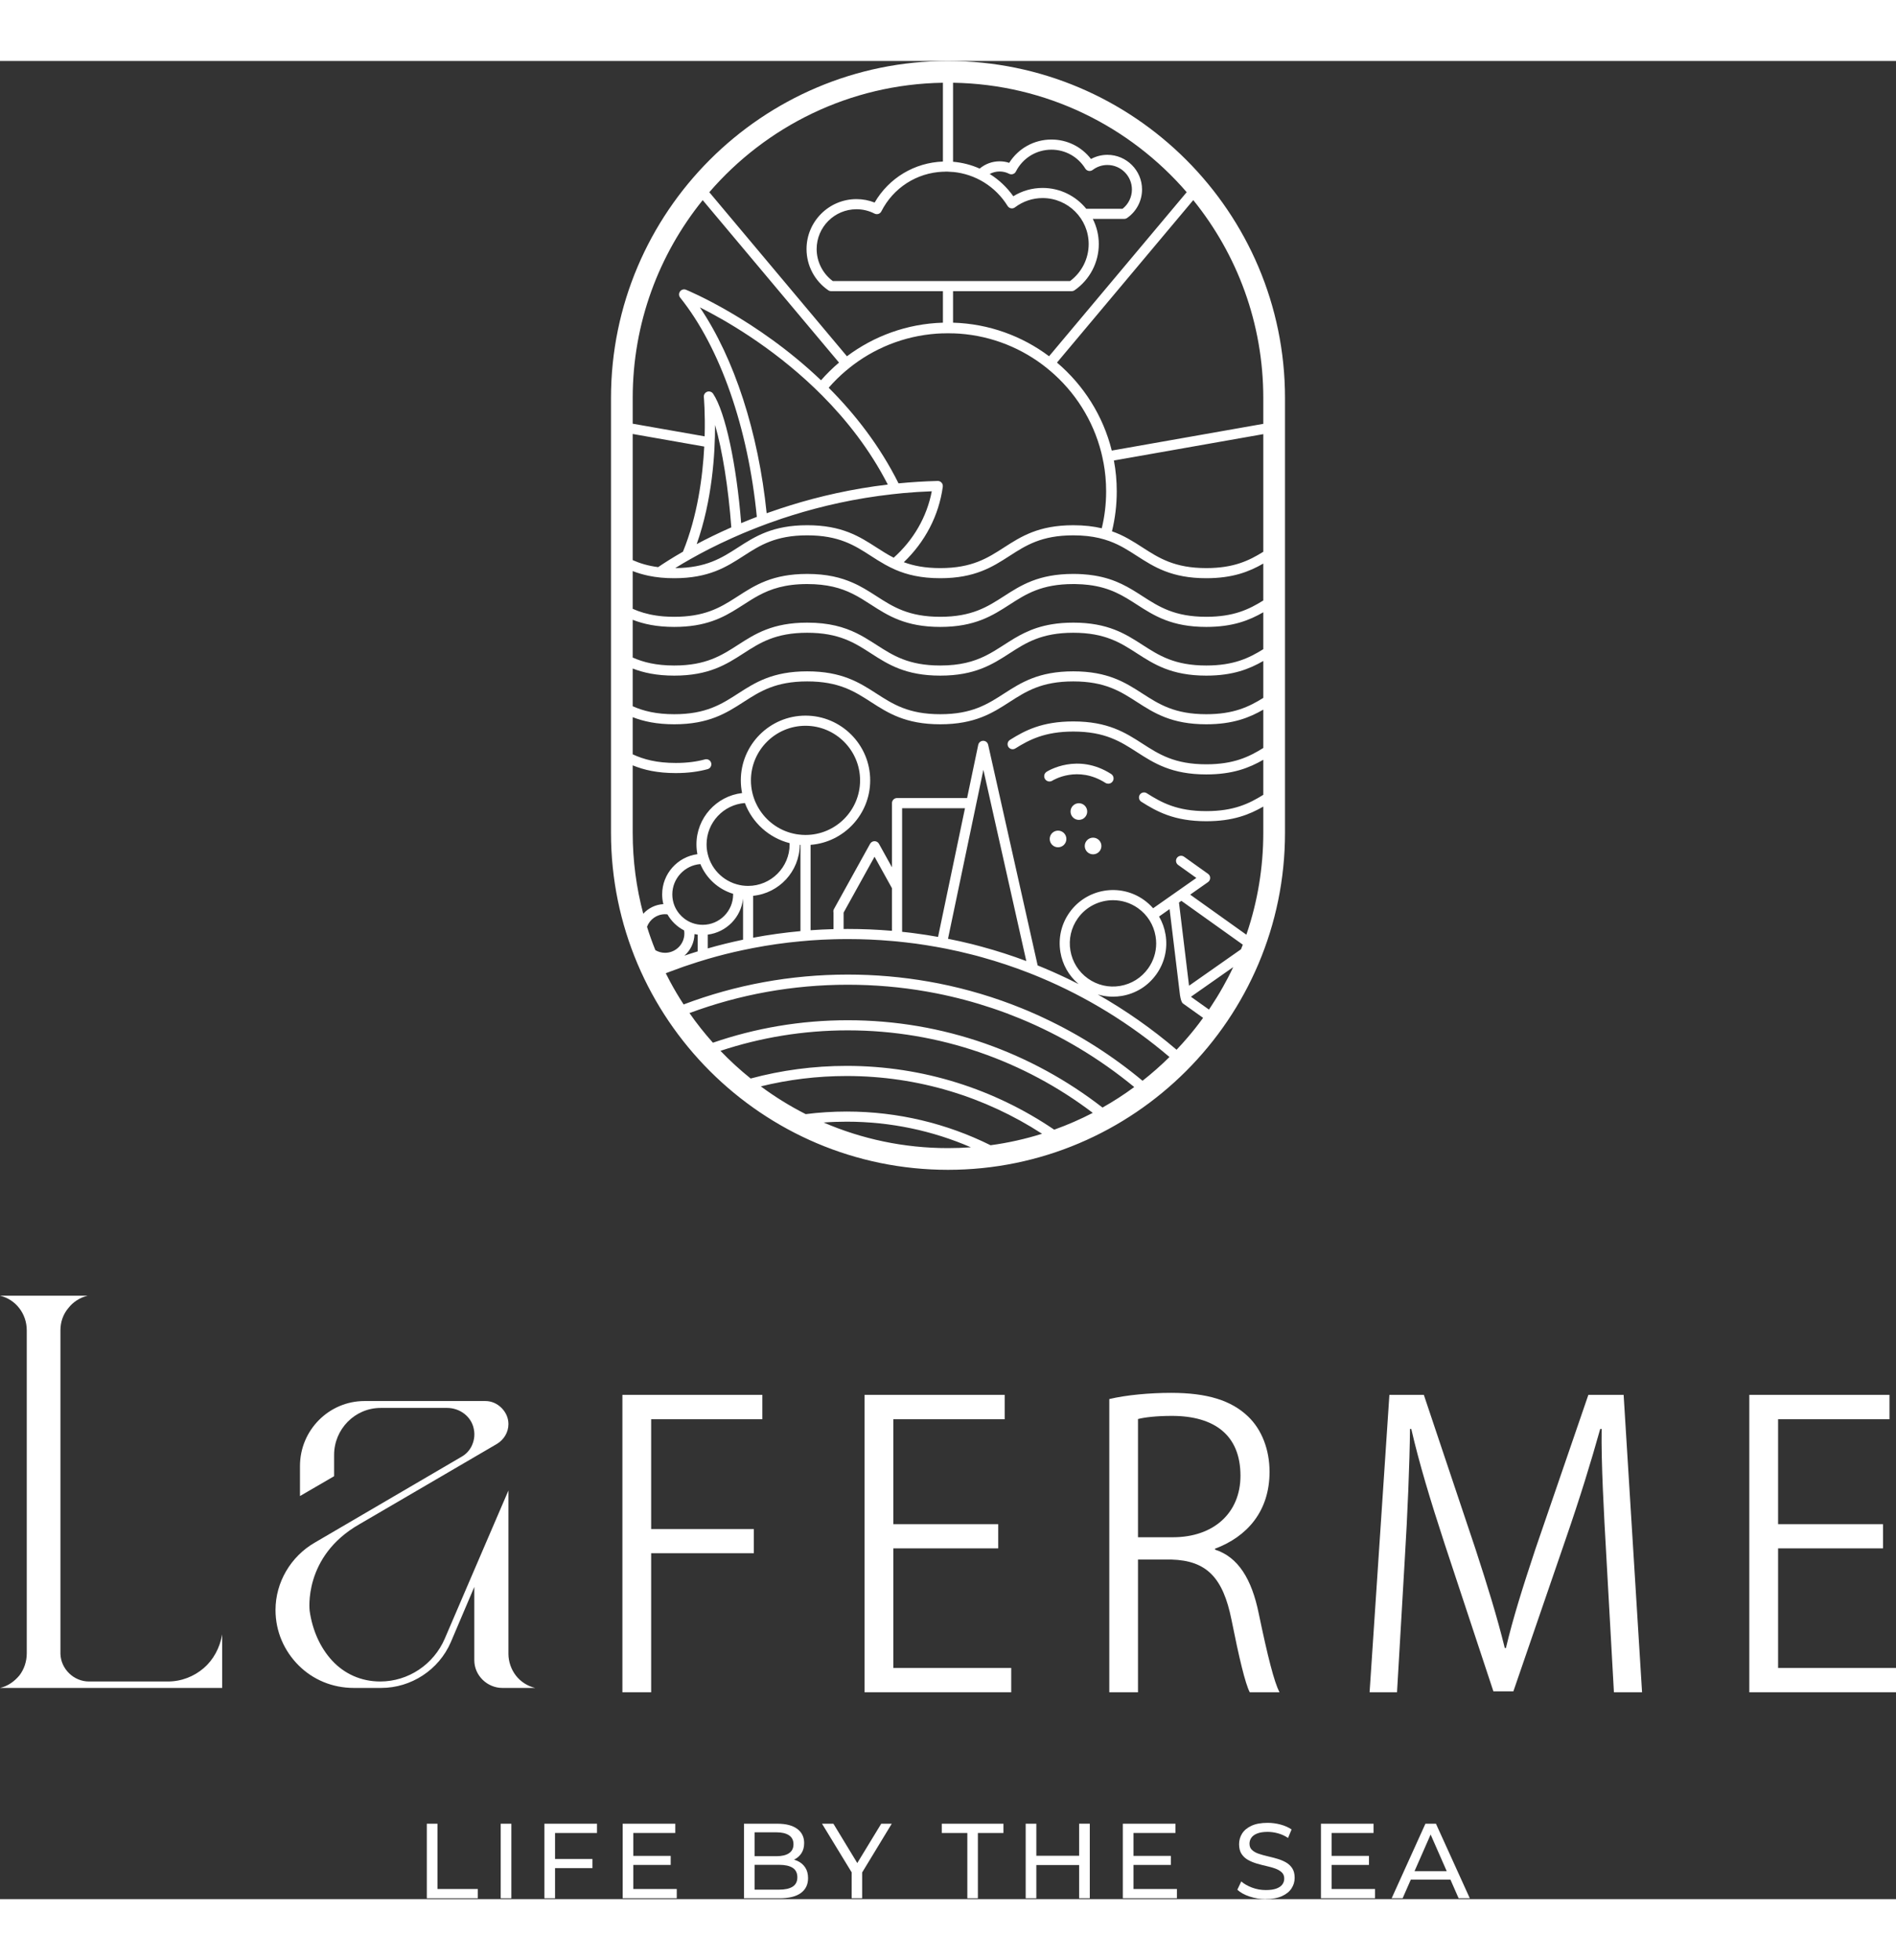 <svg xmlns="http://www.w3.org/2000/svg" id="Layer_2" width="208" height="215" viewBox="0 0 646.26 626.45"><rect x="0" y="0" width="646.26" height="626.45" fill="#333333" stroke="none"/><g id="Layer_1-2"><path d="m145.48,626.16v-25.41h3.63v22.25h13.76v3.16h-17.39Z" style="fill:#ffffff;"></path><path d="m170.67,626.16v-25.41h3.63v25.41h-3.63Z" style="fill:#ffffff;"></path><path d="m189.19,626.16h-3.63v-25.41h17.93v3.16h-14.3v22.25Zm-.36-13.4h13.11v3.12h-13.11v-3.12Z" style="fill:#ffffff;"></path><path d="m215.87,623h14.81v3.16h-18.44v-25.41h17.93v3.16h-14.3v19.1Zm-.33-11.29h13.07v3.09h-13.07v-3.09Z" style="fill:#ffffff;"></path><path d="m253.59,626.16v-25.41h11.4c2.93,0,5.18.59,6.75,1.76,1.57,1.17,2.36,2.78,2.36,4.81,0,1.38-.31,2.54-.93,3.49s-1.45,1.67-2.49,2.18c-1.04.51-2.17.76-3.38.76l.65-1.09c1.45,0,2.73.25,3.85.76,1.11.51,2,1.25,2.65,2.23.65.98.98,2.2.98,3.65,0,2.18-.82,3.87-2.45,5.06-1.63,1.2-4.06,1.8-7.28,1.8h-12.13Zm3.63-2.94h8.35c2.01,0,3.54-.34,4.61-1.02,1.06-.68,1.6-1.74,1.6-3.19s-.53-2.55-1.6-3.23c-1.07-.68-2.6-1.02-4.61-1.02h-8.68v-2.94h7.77c1.84,0,3.27-.34,4.28-1.02,1.02-.68,1.52-1.69,1.52-3.05s-.51-2.37-1.52-3.05c-1.02-.68-2.44-1.02-4.28-1.02h-7.44v19.53Z" style="fill:#ffffff;"></path><path d="m290.29,626.16v-9.73l.83,2.25-10.93-17.93h3.88l9.19,15.14h-2.11l9.22-15.14h3.59l-10.89,17.93.8-2.25v9.73h-3.59Z" style="fill:#ffffff;"></path><path d="m329.72,626.16v-22.25h-8.71v-3.16h21.02v3.16h-8.71v22.25h-3.59Z" style="fill:#ffffff;"></path><path d="m353.24,626.16h-3.63v-25.41h3.63v25.41Zm14.92-11.33h-15.28v-3.16h15.28v3.16Zm-.33-14.09h3.63v25.41h-3.63v-25.41Z" style="fill:#ffffff;"></path><path d="m386.35,623h14.81v3.16h-18.44v-25.41h17.93v3.16h-14.3v19.1Zm-.33-11.29h13.07v3.09h-13.07v-3.09Z" style="fill:#ffffff;"></path><path d="m431.48,626.45c-1.94,0-3.79-.3-5.55-.89-1.77-.59-3.16-1.36-4.18-2.31l1.34-2.83c.97.85,2.2,1.55,3.7,2.11,1.5.56,3.06.83,4.68.83,1.48,0,2.67-.17,3.59-.51.92-.34,1.6-.8,2.03-1.4.44-.59.65-1.26.65-2.02,0-.87-.28-1.57-.85-2.11-.57-.53-1.31-.96-2.21-1.29-.91-.33-1.91-.61-3-.85-1.09-.24-2.18-.53-3.29-.85-1.1-.33-2.11-.74-3.01-1.25-.91-.51-1.64-1.19-2.2-2.05-.56-.86-.83-1.97-.83-3.32s.35-2.51,1.03-3.61c.69-1.1,1.75-1.98,3.19-2.65,1.44-.67,3.27-1,5.5-1,1.48,0,2.94.19,4.39.58,1.45.39,2.71.94,3.78,1.67l-1.2,2.9c-1.09-.73-2.24-1.25-3.45-1.58-1.21-.33-2.38-.49-3.52-.49-1.43,0-2.6.18-3.52.54-.92.36-1.59.85-2.01,1.45-.42.6-.64,1.28-.64,2.03,0,.9.28,1.61.85,2.14.57.53,1.31.96,2.21,1.27.91.31,1.91.6,3,.85,1.09.25,2.18.54,3.29.85,1.1.31,2.11.73,3.01,1.23s1.64,1.19,2.2,2.03c.56.85.83,1.94.83,3.27s-.35,2.48-1.05,3.58c-.7,1.1-1.79,1.98-3.25,2.65-1.46.67-3.31,1-5.54,1Z" style="fill:#ffffff;"></path><path d="m453.88,623h14.81v3.16h-18.44v-25.41h17.93v3.16h-14.3v19.1Zm-.33-11.29h13.07v3.09h-13.07v-3.09Z" style="fill:#ffffff;"></path><path d="m474.35,626.16l11.51-25.41h3.59l11.54,25.41h-3.81l-10.27-23.38h1.45l-10.27,23.38h-3.74Zm4.9-6.35l.98-2.9h14.3l1.05,2.9h-16.34Z" style="fill:#ffffff;"></path><path d="m69.44,547.72c-3.3,2.83-7.54,4.56-12.26,4.56h-26.84c-5.19,0-9.59-4.25-9.74-9.43v-110.26c0-2.83.94-5.5,2.67-7.54,1.57-2.05,3.93-3.62,6.6-4.25H0c5.35,1.26,9.12,6.13,9.12,11.79v110.1c0,2.83-.94,5.5-2.52,7.54-1.72,2.05-3.93,3.62-6.6,4.25h75.73v-18.24c-.79,4.56-2.99,8.65-6.29,11.48Z" style="fill:#ffffff;"></path><path d="m175.82,550.23c-1.57-2.04-2.52-4.71-2.52-7.38v-55.66l-11.63,27.04-10.06,23.43c-3.78,8.8-12.42,14.62-22.01,14.62-6.6,0-12.26-2.67-16.35-7.08-4.09-4.4-6.76-10.37-7.7-16.97,0,0-2.36-18.55,16.98-29.56l46.84-27.35c2.36-1.42,3.93-3.93,3.93-6.76,0-2.2-.94-4.09-2.35-5.51-1.42-1.41-3.31-2.35-5.51-2.35h-41.19c-12.1,0-22,9.9-22,22.16v10.22l11.63-6.76v-7.23c0-8.8,7.07-16.04,15.88-16.04h22.63c4.41,0,8.34,2.99,9.12,7.24.47,2.2,0,4.4-.94,6.13-.79,1.41-1.89,2.51-3.3,3.3l-49.99,29.24c-8.18,4.72-13.37,13.52-13.37,22.95,0,7.39,2.99,13.99,7.86,18.87,4.88,4.87,11.48,7.7,18.87,7.7h9.27c10.22,0,19.65-6.13,23.74-15.57l8.02-18.86v25c0,5.18,4.4,9.43,9.59,9.43h11.16c-2.67-.63-5.03-2.2-6.6-4.25Z" style="fill:#ffffff;"></path><path d="m259.85,462.9v-8.31h-47.7v101.37h9.8v-47.4h35v-8.24h-35v-37.42h37.9Z" style="fill:#ffffff;"></path><path d="m304.49,547.66v-40.75h35.76v-8.24h-35.76v-35.77h37.96v-8.31h-47.77v101.37h50v-8.3h-40.19Z" style="fill:#ffffff;"></path><path d="m429.05,529.13c-2.4-11.82-7.05-19.28-14.9-21.79v-.32c10.87-4.08,18.58-12.68,18.58-26.19,0-7.57-2.63-14.39-7.32-18.87-5.69-5.45-13.86-8.05-26.26-8.05-7.17,0-15.2.72-21.04,2.11v99.94h9.78v-45.24h11.39c12.08.34,17.61,6.24,20.48,20.52,2.55,12.77,4.67,21.74,6.23,24.72h10.12c-1.85-3.69-3.95-11.93-7.06-26.83Zm-29.26-26.01h-11.9v-40.29c2.18-.57,6.2-1.07,11.59-1.07,14.47.02,23.34,6.56,23.34,20.4,0,12.67-9.13,20.96-23.03,20.96Z" style="fill:#ffffff;"></path><path d="m553.42,454.59h-12.02l-18.02,52.47c-4.43,13.37-7.61,23.45-10.08,33.81h-.39c-2.61-10.59-5.81-20.93-10.02-33.85l-17.57-52.43h-11.74l-6.75,101.37h9.35l2.63-45.1c.98-15.94,1.65-32.4,1.8-44.66h.43c2.69,11.7,6.49,24.25,11.34,39.09l16.65,50.35h6.81l17.8-51.79c4.86-14.06,8.61-26.24,11.8-37.65h.49c-.19,11.78.77,28.91,1.6,43.5l2.58,46.26h9.59l-6.28-101.37Z" style="fill:#ffffff;"></path><path d="m606.07,547.66v-40.75h35.76v-8.24h-35.76v-35.77h37.97v-8.31h-47.78v101.37h50v-8.3h-40.19Z" style="fill:#ffffff;"></path><path d="m323.13,0c-63.34,0-114.87,51.53-114.87,114.87v148.16c0,63.34,51.53,114.87,114.87,114.87s114.87-51.53,114.87-114.87V114.87c0-63.34-51.53-114.87-114.87-114.87Zm1.72,7.42c31.79.5,60.27,14.87,79.64,37.3l-46.91,55.91c-9.18-6.88-20.48-11.08-32.73-11.44v-10.74h40.44c.35,0,.7-.11.99-.31,5.16-3.58,8.25-9.46,8.25-15.73,0-3.08-.74-6.01-2.05-8.59h10.72c.35,0,.69-.11.98-.31,3.19-2.21,5.09-5.84,5.09-9.71,0-6.51-5.3-11.81-11.81-11.81-1.97,0-3.88.49-5.59,1.42-3.21-4.18-8.14-6.63-13.48-6.63-5.91,0-11.29,3-14.4,7.94-1.05-.35-2.15-.52-3.27-.52-2.59,0-4.96.94-6.8,2.48,0,0,0,0,0,0h0c-2.84-1.27-5.9-2.06-9.07-2.33V7.42Zm-75.33,155.18c1.09-.5,2.21-.99,3.37-1.48,1.73-.73,3.53-1.46,5.4-2.19,1.1-.42,2.22-.85,3.36-1.27,1.53-.56,3.1-1.11,4.71-1.65,1.15-.38,2.31-.76,3.5-1.13,10.1-3.16,21.63-5.82,34.37-7.23,1.2-.14,2.41-.27,3.63-.38,3.18-.29,6.43-.5,9.74-.62-1.67,8.77-6.27,16.64-12.98,22.64-2.07-1.05-3.94-2.26-5.86-3.49-5.79-3.73-11.77-7.58-23.61-7.58s-17.82,3.85-23.6,7.58c-5.55,3.57-10.8,6.96-21.39,7.03.06-.04.11-.08.17-.11,1.49-.93,3.23-1.97,5.2-3.07,3.81-2.16,8.5-4.59,13.99-7.05Zm-12.05,2.06c5.29-14.97,6.28-30.76,6.26-40.62,2.49,8.61,4.55,21.47,5.54,34.91-4.43,1.95-8.38,3.89-11.8,5.71Zm1.09-80.68c8.36,4.19,24.12,13.17,39.1,27.5.88.84,1.75,1.69,2.62,2.57,8.32,8.38,16.25,18.45,22.33,30.31-12.23,1.45-23.35,4.02-33.16,7.06-1.21.37-2.39.75-3.55,1.14-1.56.51-3.09,1.04-4.58,1.57-2.83-27.54-10.97-52.71-22.76-70.15Zm82.79,61.11c.07-.5-.08-1.01-.42-1.38-.34-.38-.83-.6-1.33-.58-4.57.12-9.01.4-13.33.82-6.4-12.83-14.89-23.66-23.81-32.59,1.8-2.07,3.76-4.01,5.86-5.78h.01c.87-.74,1.77-1.46,2.69-2.15,8.54-6.36,19.02-10.25,30.38-10.61h0v.02c.57-.02,1.15-.04,1.73-.04s1.15.03,1.73.04v-.02c11.36.36,21.84,4.25,30.38,10.61.93.69,1.82,1.41,2.7,2.16h.01c8.42,7.13,14.62,16.8,17.42,27.82.28,1.11.52,2.24.73,3.38h.02c.6,3.21.91,6.51.91,9.89,0,4.33-.51,8.54-1.49,12.58-2.76-.65-5.94-1.04-9.7-1.04-11.84,0-17.82,3.85-23.61,7.58-5.61,3.61-10.9,7.03-21.73,7.03-5.21,0-9.13-.79-12.43-2.01,7.19-6.88,11.94-15.83,13.29-25.73Zm48.9-94.72s0,0,0,0c-3.51-4.33-8.87-7.1-14.87-7.1-3.56,0-6.98.97-9.99,2.83-2.19-3.09-4.94-5.65-8.04-7.59,1.01-.54,2.15-.85,3.37-.85,1.13,0,2.22.26,3.23.78.41.21.88.25,1.32.1.44-.14.8-.45,1-.86,2.33-4.59,6.97-7.45,12.11-7.45,4.73,0,9.05,2.41,11.55,6.44.26.41.67.7,1.15.79s.97-.03,1.36-.32c1.47-1.11,3.2-1.69,5.02-1.69,4.61,0,8.36,3.75,8.36,8.36,0,2.56-1.18,4.98-3.19,6.56h-12.38Zm-48.32-12.64c.17-.01.34-.02.52-.02.2,0,.4,0,.61.01.6.02,1.2.07,1.79.12v-.02c7.64.74,14.49,4.96,18.6,11.6.25.41.67.7,1.15.79.48.09.97-.03,1.35-.32,2.75-2.07,6.02-3.17,9.43-3.17,8.66,0,15.7,7.04,15.7,15.69,0,4.96-2.36,9.63-6.34,12.59h-80.89c-3.44-2.56-5.49-6.6-5.49-10.9,0-7.49,6.09-13.57,13.57-13.57,2.15,0,4.23.5,6.16,1.49.41.2.88.24,1.32.1.43-.14.8-.45,1-.86,4.08-8.04,12.05-13.15,20.99-13.52h0c.17,0,.35,0,.52,0,0,0,0,0,0,0Zm-.53-30.31v26.86c-9.69.35-18.41,5.6-23.28,13.97-1.97-.78-4.05-1.17-6.19-1.17-9.38,0-17.02,7.63-17.02,17.02,0,5.62,2.77,10.87,7.42,14.05.28.2.62.3.97.3h38.1v10.74s0,0,0,0c-12.25.36-23.54,4.57-32.72,11.45l-46.91-55.91c19.36-22.44,47.84-36.81,79.63-37.31Zm-105.74,107.45c0-25.52,8.94-48.99,23.86-67.44l46.46,55.36c-2.19,1.86-4.24,3.87-6.13,6.03-22.05-21.02-45.67-30.71-46.02-30.85-.73-.3-1.57-.06-2.03.57-.47.63-.45,1.5.04,2.11,13.69,17.08,23.17,44.43,26.13,74.72-1.84.71-3.63,1.42-5.34,2.14-1.56-19.76-5.35-37.83-9.57-44.12-.44-.65-1.28-.93-2.02-.66-.74.27-1.21,1-1.13,1.79,0,.13.5,5.47.27,13.41l-24.52-4.31v-8.75Zm0,12.25l24.39,4.29c-.53,10.24-2.29,23.65-7.26,35.83-3.75,2.15-6.6,3.99-8.46,5.26-3.43-.44-6.21-1.29-8.67-2.38v-43Zm7.73,175.92c-1.06-2.6-2.01-5.26-2.85-7.97h0c.93-2.5,3.34-4.28,6.15-4.28.28,0,.55.02.81.05,1.32,2.33,3.3,4.23,5.68,5.47.06.34.09.69.09,1.05,0,3.63-2.95,6.58-6.58,6.58-1.2,0-2.33-.33-3.3-.9Zm48.88-39.41c-.62-.07-1.23-.17-1.83-.32-.66-.14-1.31-.33-1.94-.55-4.75-1.64-8.63-5.15-10.75-9.65-.3-.61-.56-1.23-.77-1.87h0c-.21-.59-.38-1.18-.52-1.79-.33-1.37-.5-2.8-.5-4.27,0-10.26,8.34-18.61,18.6-18.61s18.6,8.35,18.6,18.61-8.34,18.6-18.6,18.6c-.78,0-1.54-.05-2.29-.15Zm.57,3.53v29.39c-5.43.5-10.81,1.24-16.12,2.24v-14.28c8.85-.87,15.8-8.32,15.88-17.37.08.01.16.02.24.02Zm-3.7-.6c.01.14.01.29.01.43,0,7.8-6.35,14.15-14.15,14.15-.68,0-1.34-.05-2-.14-.64-.09-1.28-.23-1.89-.41-.74-.2-1.46-.47-2.14-.8-2.55-1.2-4.7-3.15-6.14-5.57-.39-.65-.73-1.34-1.01-2.06-.23-.59-.43-1.2-.57-1.83-.27-1.07-.41-2.19-.41-3.34,0-7.43,5.76-13.55,13.06-14.1,2.52,6.71,8.21,11.88,15.24,13.67Zm-15.87,18.89v14.02c-4.05.85-8.06,1.83-12.02,2.97v-4.7c6.35-.8,11.37-5.91,12.02-12.29Zm-3.38-1.62v.21c0,5.71-4.65,10.36-10.37,10.36-1.21,0-2.37-.21-3.45-.59-1.02-.36-1.98-.88-2.82-1.53-.64-.49-1.21-1.04-1.72-1.66-.68-.82-1.24-1.75-1.64-2.75-.47-1.18-.73-2.48-.73-3.83,0-5.45,4.23-9.93,9.57-10.34,2,4.84,6.1,8.6,11.16,10.13Zm-12.09,13.91v5.72c-1.52.46-3.03.95-4.53,1.46,2.07-1.8,3.39-4.42,3.45-7.36.35.08.71.14,1.08.18Zm85.33,72.76c-15.04,0-29.38-3.11-42.39-8.72,2.59-.2,5.21-.29,7.85-.29,15.01,0,29.31,3.1,42.29,8.71.01.01.03.01.04.02-2.57.19-5.17.28-7.79.28Zm14.5-.98s-.05-.03-.08-.04c-14.76-7.32-31.39-11.44-48.96-11.44-4.73,0-9.38.3-13.96.88-5.37-2.72-10.49-5.89-15.3-9.46,9.38-2.31,19.18-3.53,29.26-3.53,24.48,0,47.3,7.2,66.47,19.6.04.03.09.06.13.08-5.66,1.78-11.53,3.1-17.56,3.91Zm21.7-5.3s-.09-.06-.13-.09c-20.17-13.66-44.47-21.65-70.61-21.65-11.32,0-22.28,1.49-32.72,4.3-3.63-2.91-7.08-6.07-10.3-9.43,13.66-4.53,28.25-6.98,43.41-6.98,31.34,0,60.28,10.48,83.5,28.12-4.23,2.19-8.62,4.11-13.15,5.73Zm16.46-7.54c-24-18.64-54.13-29.76-86.81-29.76-16.09,0-31.55,2.69-45.97,7.66h-.01c-2.86-3.2-5.53-6.57-7.99-10.1,17.03-6.34,35.24-9.66,53.97-9.66,9.1,0,18.08.78,26.86,2.32.57.1,1.14.2,1.7.31.57.1,1.14.21,1.7.32,6.46,1.28,12.8,2.97,19,5.05,1.63.55,3.25,1.12,4.86,1.72,1.47.55,2.94,1.13,4.4,1.73,14.04,5.76,27.21,13.62,39.11,23.42-3.46,2.55-7.07,4.89-10.82,6.99Zm13.65-9.13c-10.3-8.57-21.54-15.72-33.47-21.32-1.23-.59-2.46-1.15-3.71-1.69-1.35-.6-2.7-1.17-4.07-1.72-9.09-3.69-18.54-6.51-28.24-8.44l-3.4-.63c-9.01-1.58-18.23-2.39-27.57-2.39-19.44,0-38.33,3.5-55.96,10.18-1.64-2.51-3.18-5.1-4.6-7.75-.51-.95-1.01-1.91-1.49-2.88.49-.19.99-.38,1.49-.57,3.09-1.18,6.22-2.27,9.38-3.26,1.15-.37,2.3-.72,3.45-1.05,3.96-1.16,7.97-2.17,12.02-3.02,1.15-.25,2.3-.49,3.45-.7,5.31-1.02,10.69-1.79,16.12-2.29,1.15-.12,2.3-.21,3.45-.3,2.6-.19,5.2-.32,7.81-.39.58-.02,1.15-.03,1.73-.04.57-.01,1.15-.02,1.72-.02.48-.01.95-.01,1.43-.01,5.06,0,10.08.22,15.06.66.58.04,1.15.1,1.72.15.58.06,1.15.12,1.73.19.38.03.76.07,1.14.12.57.06,1.15.13,1.72.21.58.06,1.16.14,1.73.21,2.33.32,4.65.69,6.96,1.1.56.09,1.13.2,1.69.31.56.1,1.13.21,1.7.32,2.96.59,5.91,1.26,8.83,2.01.57.14,1.15.29,1.72.44.58.16,1.16.31,1.73.48,5.44,1.51,10.78,3.29,16.02,5.33.65.25,1.3.51,1.94.77.65.27,1.29.53,1.94.8,15.86,6.65,30.68,15.74,44.01,27.09-2.9,2.87-5.97,5.58-9.18,8.1Zm-101.89-51.73v-5.59l10.54-19.03,5.95,10.74v14.51c-4.98-.42-10-.64-15.06-.64-.48,0-.96,0-1.43.01Zm32.19,2.7c-2.54-.46-5.09-.85-7.66-1.19-.57-.08-1.15-.15-1.73-.23-.57-.06-1.15-.13-1.72-.19-.38-.05-.76-.09-1.14-.12v-42.13h21.43l-9.18,43.86Zm11.52-38.18l1.55-7.4.36-1.71,2.02-9.66,14.63,65.18c-4.95-1.86-9.99-3.48-15.11-4.87-.58-.16-1.15-.32-1.73-.46-.57-.16-1.15-.3-1.72-.45-2.69-.67-5.4-1.27-8.13-1.81l8.13-38.82Zm33.59,42.81c-.65-3.87.25-7.77,2.53-10.97,2.87-4.02,7.4-6.17,12-6.17,2.96,0,5.94.89,8.53,2.73,3.2,2.28,5.32,5.67,5.97,9.55.14.82.21,1.65.21,2.46,0,3.04-.94,5.99-2.74,8.51-2.29,3.2-5.68,5.32-9.55,5.97-3.88.66-7.78-.25-10.98-2.53-3.2-2.28-5.32-5.67-5.97-9.55Zm45.22,22.98c-.07.12-.16.23-.26.35h0c-1.54,2.12-3.16,4.17-4.86,6.15-1.26,1.49-2.56,2.94-3.91,4.35-8.4-7.17-17.39-13.47-26.85-18.84.33.09.68.19,1.02.27,1.34.32,2.72.48,4.11.48,1.01,0,2.03-.08,3.05-.25,2.39-.4,4.63-1.26,6.63-2.5,2-1.25,3.74-2.9,5.15-4.87,2.82-3.95,3.93-8.77,3.13-13.55-.37-2.21-1.12-4.28-2.21-6.14h0s3.59-2.53,3.59-2.53h0s3.55,29.39,3.55,29.39c.01.05.02.09.03.13.16,1.01.45,2.27,1,2.66l6.84,4.88s-.01.01-.01.02Zm6.68-10.37h-.01c-1.27,2.27-2.63,4.48-4.07,6.64t-.02.02c-.19.29-.38.58-.57.87l-6.14-4.37,14.4-10.1c-1.1,2.36-2.3,4.67-3.59,6.94Zm6.25-13.02l-17.71,12.42-3.43-28.35.82-.58,20.94,14.94c-.21.52-.41,1.05-.62,1.57Zm7.6-68.6c-4.86,3.02-10.09,5.56-19.43,5.56-10.83,0-16.13-3.42-21.74-7.03-5.78-3.73-11.76-7.58-23.6-7.58-10.66,0-16.51,3.11-21.58,6.29-.81.5-1.05,1.57-.55,2.38.51.8,1.57,1.05,2.38.54,4.65-2.91,10-5.76,19.75-5.76,10.83,0,16.12,3.42,21.73,7.03,5.79,3.73,11.77,7.58,23.61,7.58,9.06,0,14.69-2.26,19.43-4.99v11.94c-4.86,3.02-10.09,5.56-19.43,5.56-9.9,0-15.18-2.86-20.3-6.11-.8-.51-1.86-.27-2.37.52-.52.8-.28,1.88.52,2.39,5.37,3.41,11.3,6.64,22.15,6.64,9.06,0,14.69-2.26,19.43-4.99v8.91c0,11.97-1.97,23.49-5.6,34.25,0,.01-.01.01-.01.01-.05.16-.11.33-.17.49l-19.14-13.65,6.08-4.27c.46-.32.73-.85.73-1.41.01-.56-.26-1.08-.72-1.41l-8.19-5.84c-.78-.55-1.86-.37-2.41.4-.55.78-.37,1.86.41,2.41l6.2,4.43-14.73,10.33c-.92-1.05-1.98-2.01-3.14-2.84-8.16-5.82-19.52-3.91-25.34,4.25-2.82,3.95-3.92,8.76-3.12,13.54.7,4.21,2.81,7.95,5.99,10.7.09.08.18.16.27.22-1.23-.63-2.47-1.24-3.72-1.84-3.38-1.63-6.82-3.14-10.3-4.55l-16.87-75.2c-.18-.79-.88-1.35-1.69-1.35h-.01c-.81.01-1.51.58-1.68,1.37l-3.8,18.14h-23.88c-.95,0-1.72.77-1.72,1.73v21.88l-4.44-8.02c-.3-.55-.88-.89-1.51-.89s-1.2.34-1.51.89l-12.32,22.24c-.2.37-.25.79-.16,1.18v5.66c-2.62.07-5.22.2-7.81.38v-29.1c11.36-.88,20.32-10.4,20.32-21.98,0-12.16-9.89-22.06-22.05-22.06s-22.05,9.9-22.05,22.06c0,1.48.15,2.93.43,4.33-8.74,1.02-15.55,8.47-15.55,17.48,0,1.15.11,2.27.32,3.35-6.77.89-12.01,6.69-12.01,13.7,0,1.14.14,2.26.41,3.32-2.71.15-5.14,1.39-6.85,3.28-2.35-8.81-3.6-18.07-3.6-27.61v-22.96c3.81,1.56,8.43,2.63,14.66,2.63,4.31,0,7.85-.51,10.88-1.34.89-.24,1.43-1.16,1.22-2.06-.22-.96-1.2-1.52-2.15-1.26-2.77.76-5.99,1.21-9.95,1.21-6.43,0-10.91-1.2-14.66-2.94v-12.66c3.71,1.44,8.19,2.42,14.16,2.42,11.84,0,17.82-3.85,23.6-7.58,5.61-3.61,10.9-7.03,21.73-7.03s16.13,3.42,21.74,7.03c5.78,3.73,11.76,7.58,23.6,7.58s17.82-3.85,23.6-7.58c5.61-3.61,10.91-7.03,21.74-7.03s16.12,3.42,21.73,7.03c5.79,3.73,11.77,7.58,23.61,7.58,9.06,0,14.69-2.26,19.43-4.99v13.05Zm0-17.07c-4.86,3.02-10.09,5.56-19.43,5.56-10.83,0-16.13-3.42-21.74-7.03-5.78-3.73-11.76-7.58-23.6-7.58s-17.82,3.85-23.61,7.58c-5.61,3.61-10.9,7.03-21.73,7.03s-16.12-3.42-21.73-7.03c-5.79-3.73-11.77-7.58-23.61-7.58s-17.82,3.85-23.6,7.58c-5.61,3.61-10.91,7.03-21.73,7.03-6.14,0-10.51-1.1-14.16-2.71v-12.86c3.71,1.44,8.19,2.42,14.16,2.42,11.84,0,17.82-3.85,23.6-7.58,5.61-3.62,10.9-7.03,21.73-7.03s16.13,3.41,21.74,7.03c5.78,3.73,11.76,7.58,23.6,7.58s17.82-3.85,23.6-7.58c5.61-3.62,10.91-7.03,21.74-7.03s16.12,3.41,21.73,7.03c5.79,3.73,11.77,7.58,23.61,7.58,9.06,0,14.69-2.26,19.43-4.99v12.58Zm0-16.6c-4.86,3.02-10.09,5.56-19.43,5.56-10.83,0-16.13-3.42-21.74-7.03-5.78-3.73-11.76-7.58-23.6-7.58-2.71,0-5.12.2-7.28.56-7.29,1.2-11.87,4.14-16.33,7.02-2.11,1.35-4.16,2.68-6.49,3.81,0,0,0,.01-.02.01-3.86,1.88-8.46,3.21-15.22,3.21-10.83,0-16.12-3.42-21.73-7.03-.48-.31-.95-.61-1.44-.92-1.69-1.07-3.43-2.13-5.37-3.08-4.22-2.06-9.35-3.58-16.8-3.58-11.84,0-17.82,3.85-23.6,7.58-5.61,3.61-10.91,7.03-21.73,7.03-6.14,0-10.51-1.1-14.16-2.71v-12.87c3.71,1.45,8.19,2.43,14.16,2.43,10.66,0,16.57-3.12,21.85-6.47.59-.36,1.17-.74,1.75-1.11,1.7-1.1,3.37-2.17,5.17-3.14,4.15-2.23,9.01-3.89,16.56-3.89,3.41,0,6.27.34,8.76.91,2.52.58,4.66,1.4,6.62,2.37,2.27,1.11,4.3,2.42,6.36,3.75,5.78,3.73,11.76,7.58,23.6,7.58s17.82-3.86,23.6-7.58c5.61-3.62,10.91-7.03,21.74-7.03.31,0,.62,0,.92.01,1.52.03,2.93.12,4.24.28,7.51.9,11.93,3.75,16.57,6.74,5.79,3.73,11.77,7.58,23.61,7.58,9.06,0,14.69-2.26,19.43-4.99v12.58Zm0-16.6c-4.86,3.02-10.09,5.56-19.43,5.56-10.83,0-16.13-3.42-21.74-7.03-4.48-2.89-9.09-5.86-16.45-7.04-1.24-.2-2.56-.35-3.97-.44h-.01c-1.01-.07-2.06-.1-3.17-.1-11.84,0-17.82,3.85-23.61,7.58-5.61,3.61-10.9,7.03-21.73,7.03s-16.12-3.42-21.73-7.03c-1.33-.85-2.67-1.72-4.09-2.54-1.26-.73-2.57-1.42-4-2.04-3.98-1.76-8.81-3-15.52-3-11.84,0-17.82,3.85-23.6,7.58-.35.23-.71.45-1.06.68-2.62,1.68-5.26,3.27-8.51,4.44-3.24,1.17-7.1,1.91-12.16,1.91-1.31,0-2.54-.05-3.69-.14-.86-.07-1.69-.17-2.47-.29-3.13-.46-5.71-1.27-8-2.29v-12.86c1.64.64,3.44,1.18,5.44,1.6,1.28.27,2.65.48,4.12.62,1.43.14,2.96.21,4.6.21,11.84,0,17.82-3.86,23.6-7.58,5.61-3.62,10.9-7.03,21.73-7.03s16.13,3.41,21.74,7.03c1.56,1.01,3.14,2.02,4.85,2.97,1.08.6,2.21,1.17,3.42,1.7,3.94,1.71,8.72,2.91,15.33,2.91,11.84,0,17.82-3.86,23.6-7.58,5.61-3.62,10.91-7.03,21.74-7.03,3.42,0,6.29.34,8.79.92,1.24.29,2.39.64,3.48,1.03,3.64,1.32,6.5,3.17,9.46,5.08,5.79,3.72,11.77,7.58,23.61,7.58,9.06,0,14.69-2.26,19.43-4.99v12.58Zm0-16.6c-4.86,3.02-10.09,5.56-19.43,5.56-10.83,0-16.13-3.42-21.74-7.03-3.12-2.01-6.29-4.06-10.41-5.51,1.07-4.37,1.63-8.92,1.63-13.61,0-3.59-.33-7.11-.97-10.52l50.92-8.98v40.09Zm0-43.6l-51.65,9.11c-2.95-11.88-9.61-22.3-18.67-29.99l46.45-55.37c14.93,18.45,23.87,41.93,23.87,67.45v8.8Z" style="fill:#ffffff;"></path><path d="m358.67,245.29c.35-.22,8.66-5.29,18.12.74.3.19.64.28.97.28.59,0,1.18-.29,1.52-.83.54-.84.29-1.95-.55-2.49-11.43-7.3-21.56-1.02-21.98-.75-.84.53-1.08,1.64-.55,2.48.53.84,1.64,1.09,2.48.56Z" style="fill:#ffffff;"></path><circle cx="367.74" cy="255.8" r="2.84" style="fill:#ffffff;"></circle><circle cx="360.64" cy="265.14" r="2.84" style="fill:#ffffff;"></circle><circle cx="372.58" cy="267.54" r="2.84" style="fill:#ffffff;"></circle></g></svg>